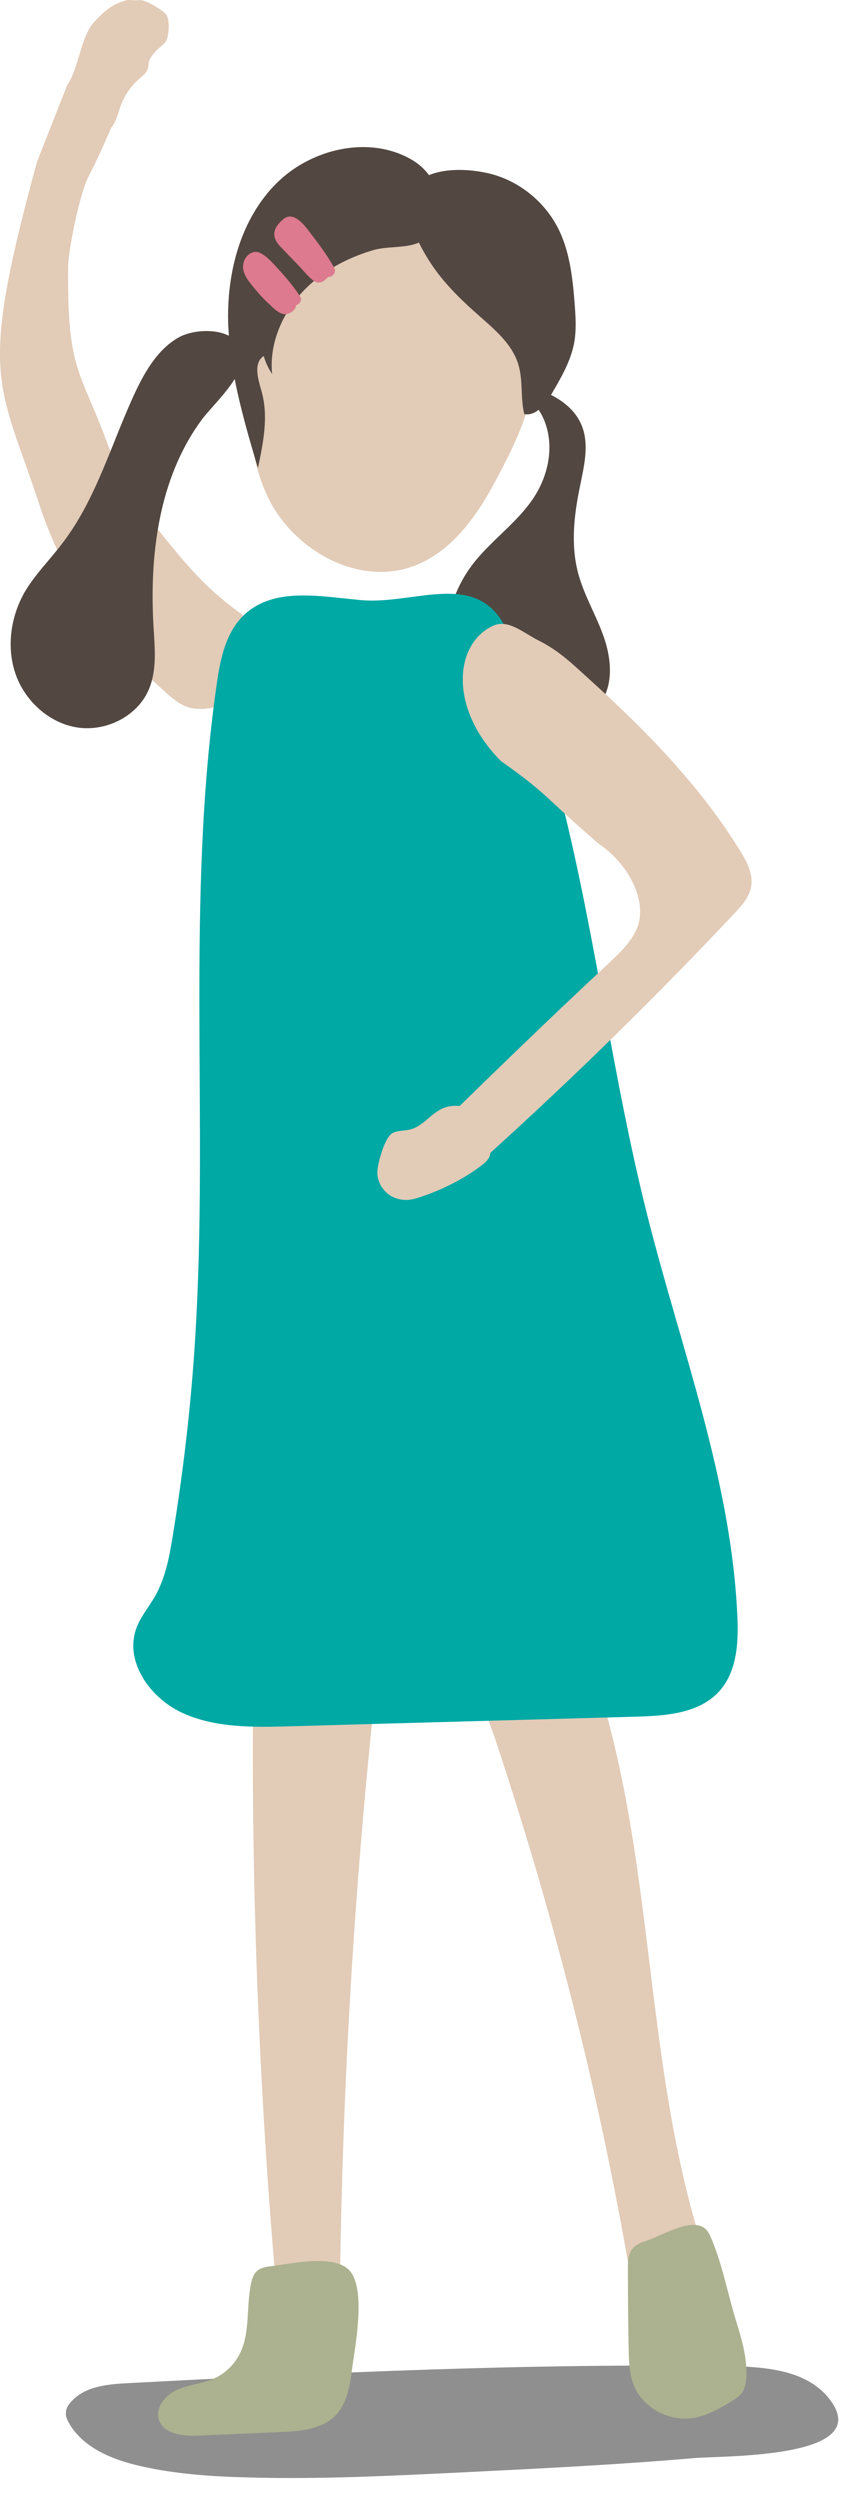 <?xml version="1.0" encoding="UTF-8"?> <svg xmlns="http://www.w3.org/2000/svg" width="157" height="465" viewBox="0 0 157 465" fill="none"> <path d="M86.787 459.794C73.308 460.451 59.785 461.158 46.284 460.779C39.536 460.613 32.724 460.171 26.168 458.672C21.003 457.508 15.534 455.325 12.876 450.741C12.502 450.108 12.173 449.374 12.263 448.615C12.309 447.859 12.735 447.219 13.263 446.664C15.808 443.809 20.023 443.438 23.828 443.233C61.062 441.285 98.307 439.524 135.612 440.071C142.31 440.193 149.934 440.772 154.144 446.006C163.333 457.412 134.263 456.698 129.065 457.183C114.964 458.4 100.875 459.097 86.787 459.794Z" fill="#8F8F8F"></path> <path d="M117.652 425.577C122.541 427.268 127.618 425.577 131.896 421.627C118.263 382.42 123.105 340.39 106.98 301.698C105.522 298.267 103.877 294.788 100.962 291.92C95.32 286.419 79.054 284.115 81.216 293.801C83.426 303.812 88.974 314.014 92.265 323.888C99.364 345.279 105.428 366.857 110.365 388.576C113.138 400.847 115.583 413.211 117.652 425.577Z" fill="#E2CBB7"></path> <path d="M51.758 429.385C55.519 429.904 59.374 429.996 63.182 429.716C63.558 386.556 66.285 343.398 71.409 300.429C71.879 296.622 72.302 292.719 70.986 289.052C68.118 281.203 54.108 277.722 48.749 285.949C44.142 293.003 47.197 305.882 47.103 313.451C46.821 338.133 47.385 362.816 48.702 387.45C49.454 401.459 50.441 415.424 51.758 429.385Z" fill="#E2CBB7"></path> <path d="M87.705 105.244C91.09 100.683 96.073 97.392 99.223 92.644C101.95 88.554 103.078 83.288 101.432 78.681C99.787 74.074 94.992 70.548 90.15 71.159L95.415 70.877C100.445 72.287 106.087 74.168 108.155 79.01C109.66 82.536 108.672 86.579 107.92 90.293C106.792 95.653 106.134 101.294 107.544 106.607C108.625 110.65 110.835 114.317 112.246 118.266C113.656 122.215 114.173 126.869 111.917 130.442C109.989 133.451 106.369 135.096 102.796 135.285C99.223 135.473 95.697 134.297 92.453 132.793C89.632 131.477 86.859 129.737 85.119 127.151C83.332 124.425 82.816 121.04 83.05 117.796C83.38 113.236 85.025 108.863 87.705 105.244Z" fill="#534741"></path> <path d="M6.893 30.066C-4.343 71.108 -0.161 70.826 7.504 94.426C8.962 98.939 12.441 106.461 14.698 110.599C18.598 117.65 24.617 123.151 30.587 128.557C31.809 129.686 33.126 130.814 34.677 131.425C36.087 131.942 37.592 131.942 39.096 131.707C43.562 130.955 47.323 127.57 48.922 123.386C50.849 118.356 47.888 116.428 44.08 113.607C36.558 108.013 33.032 102.841 26.92 95.507C23.487 91.417 21.418 86.34 19.54 81.309C14.743 68.616 12.486 68.569 12.674 49.576C12.722 46.285 14.886 35.942 16.389 32.98C18.174 29.549 19.444 26.587 20.714 23.719C21.654 22.685 22.125 20.522 22.453 19.629C23.111 17.842 24.241 16.197 25.651 14.88C26.45 14.175 27.39 13.517 27.578 12.483C27.625 12.107 27.625 11.778 27.719 11.402C27.813 11.025 28.048 10.696 28.236 10.414C28.707 9.756 29.27 9.192 29.882 8.675C30.305 8.299 30.775 7.923 31.01 7.405C31.433 6.371 31.621 3.55 30.869 2.657C30.352 1.999 27.014 -0.211 25.792 0.024C24.945 0.165 24.053 -0.164 23.207 0.118C22.172 0.448 21.185 0.918 20.291 1.529C19.304 2.234 18.458 3.08 17.659 3.927C14.931 6.794 14.743 12.577 12.486 15.868L6.893 30.066Z" fill="#E2CBB7"></path> <path d="M67.4 111.632C60.16 111.021 51.933 109.234 46.292 113.606C42.155 116.803 41.026 122.21 40.321 127.193C34.539 167.342 38.817 208.149 36.325 248.58C35.573 261.086 34.115 273.544 32.094 285.908C31.483 289.716 30.73 293.57 28.803 296.957C27.675 298.883 26.217 300.624 25.418 302.693C23.069 308.757 27.675 315.668 33.834 318.536C39.992 321.404 47.138 321.261 53.955 321.073C75.346 320.462 96.69 319.898 118.08 319.287C123.487 319.147 129.41 318.771 133.218 315.149C137.026 311.53 137.403 305.889 137.168 300.764C136.086 275.189 126.59 250.649 120.337 225.732C114.131 201.05 111.028 175.804 105.011 151.076C102.237 139.698 99.605 126.018 93.493 115.722C87.898 106.413 76.944 112.384 67.4 111.632Z" fill="#01A9A5"></path> <path d="M111.442 156.997C115.67 159.762 119.462 165.317 119.043 170.355C118.763 173.863 115.988 176.558 113.422 178.988C101.519 190.036 89.913 201.383 78.306 212.73C80.796 215.029 83.85 217.537 87.182 216.835C88.938 216.455 90.399 215.181 91.727 213.952C107.238 199.883 122.202 185.203 136.572 169.927C137.93 168.489 139.378 166.874 139.727 164.927C140.137 162.565 138.926 160.242 137.654 158.185C130.145 146.057 120.072 135.764 109.506 126.226C106.69 123.689 104.123 121.097 100.228 119.15C97.425 117.748 94.587 115.137 91.817 116.346C84.477 119.606 83.407 131.765 93.219 141.578C102.043 147.778 101.63 148.586 111.442 156.997Z" fill="#E2CBB7"></path> <path d="M73.047 210.726C73.955 210.25 75.113 210.334 76.168 210.106C78.747 209.514 80.089 207.07 82.488 206.092C84.632 205.198 87.543 205.749 89.132 207.322C90.683 208.859 90.983 211.017 91.171 212.996C91.244 213.714 91.316 214.431 91.06 215.09C90.755 215.847 90.05 216.406 89.39 216.9C86.051 219.369 82.209 221.326 78.036 222.683C77.185 222.96 76.336 223.203 75.424 223.17C71.894 223.117 70.036 220.1 70.203 217.807C70.265 216.387 71.536 211.497 73.047 210.726Z" fill="#E2CBB7"></path> <path d="M48.128 63.208C48.88 60.011 49.867 56.862 51.231 53.947C56.073 43.604 70.741 30.111 82.87 37.398C85.691 39.091 87.854 41.676 89.875 44.262C91.944 46.942 93.918 49.716 95.47 52.725C98.385 58.413 99.842 65.23 99.043 71.624C98.291 77.547 95.376 83.377 92.602 88.642C88.982 95.6 84.187 102.652 76.806 105.332C66.98 108.905 55.556 102.84 50.479 93.72C45.542 84.599 45.73 73.363 48.128 63.208Z" fill="#E2CBB7"></path> <path d="M79.475 47.929C82.013 52.16 85.586 55.639 89.3 58.882C92.168 61.421 95.271 64.054 96.399 67.721C97.34 70.73 96.775 73.974 97.528 77.03C99.737 77.406 101.429 75.196 102.605 73.268C104.344 70.307 106.131 67.251 106.789 63.866C107.259 61.374 107.071 58.788 106.883 56.297C106.507 51.502 105.943 46.612 103.78 42.381C101.476 37.915 97.433 34.389 92.638 32.744C88.689 31.38 81.261 30.722 77.782 33.825C73.88 37.304 77.312 44.45 79.475 47.929Z" fill="#534741"></path> <path d="M4.588 110.124C6.517 106.833 9.29 104.106 11.594 101.05C17.989 92.729 20.762 82.292 25.228 72.795C27.109 68.846 29.506 64.803 33.361 62.688C35.618 61.465 39.849 61.042 42.576 62.453C42.529 61.559 42.435 60.619 42.435 59.726C42.247 50.417 44.833 40.686 51.414 34.104C57.996 27.522 69.044 25.03 76.942 29.92C82.302 33.258 84.981 42.378 77.6 45.246C75.156 46.186 72.053 45.763 69.467 46.515C65.565 47.644 61.804 49.477 58.654 52.063C53.483 56.247 49.956 62.876 50.615 69.551C49.91 68.517 49.393 67.389 49.064 66.213C47.042 67.53 48.029 70.586 48.687 72.889C49.957 77.496 48.969 82.386 47.982 87.04C46.337 81.587 44.738 76.039 43.657 70.492C41.824 73.454 38.721 76.368 37.358 78.296C29.506 89.109 27.767 103.307 28.566 116.658C28.801 120.607 29.224 124.744 27.626 128.365C25.51 133.207 19.775 136.075 14.51 135.322C9.245 134.57 4.731 130.48 2.943 125.497C1.157 120.466 1.956 114.731 4.588 110.124Z" fill="#534741"></path> <path d="M50.338 421.499C49.539 421.594 48.693 421.734 48.035 422.205C47.188 422.816 46.86 423.851 46.671 424.885C45.778 429.211 46.578 433.957 44.556 437.86C43.522 439.881 41.782 441.527 39.714 442.421C37.551 443.36 35.106 443.501 32.944 444.49C30.781 445.429 28.853 447.779 29.559 450.036C30.405 452.716 34.025 453.139 36.846 452.999C41.923 452.763 47.047 452.576 52.125 452.34C55.745 452.2 59.741 451.869 62.327 449.332C64.442 447.215 65.053 444.067 65.43 441.056C65.993 436.638 68.062 426.531 65.289 422.628C62.75 419.009 53.958 421.078 50.338 421.499Z" fill="#ACB18F"></path> <path d="M120.425 416.697C119.391 417.025 118.262 417.448 117.604 418.295C116.805 419.281 116.805 420.647 116.805 421.914C116.805 426.946 116.852 431.976 116.946 436.957C116.993 439.169 117.04 441.426 117.839 443.493C119.532 447.914 124.703 450.594 129.357 449.652C131.661 449.181 133.777 448.006 135.798 446.784C136.597 446.316 137.396 445.797 137.961 445.093C138.713 444.104 138.854 442.789 138.854 441.567C138.901 438.087 137.867 434.703 136.832 431.365C135.281 426.287 134.247 420.551 132.037 415.71C130.109 411.432 123.857 415.522 120.425 416.697Z" fill="#ACB18F"></path> <path d="M52.672 40.791C54.364 39.334 56.151 41.308 57.185 42.624C58.925 44.881 60.805 47.326 62.169 49.817C62.639 50.664 61.839 51.557 61.04 51.51C60.711 51.839 60.429 52.121 60.053 52.356C59.583 52.591 58.971 52.638 58.548 52.356C57.467 51.651 56.574 50.475 55.728 49.582C54.599 48.407 53.471 47.231 52.343 46.056C50.51 44.27 50.556 42.577 52.672 40.791Z" fill="#DD7A8F"></path> <path d="M45.449 48.44C45.919 47.311 47.141 46.465 48.364 47.029C49.868 47.734 51.232 49.521 52.36 50.696C53.629 52.107 54.804 53.564 55.839 55.162C56.262 55.82 55.744 56.573 55.086 56.761C55.039 57.278 54.711 57.795 54.005 58.171C52.548 59.017 51.231 57.654 50.244 56.714C48.881 55.492 47.658 54.081 46.53 52.624C45.59 51.448 44.791 49.991 45.449 48.44Z" fill="#DD7A8F"></path> </svg> 